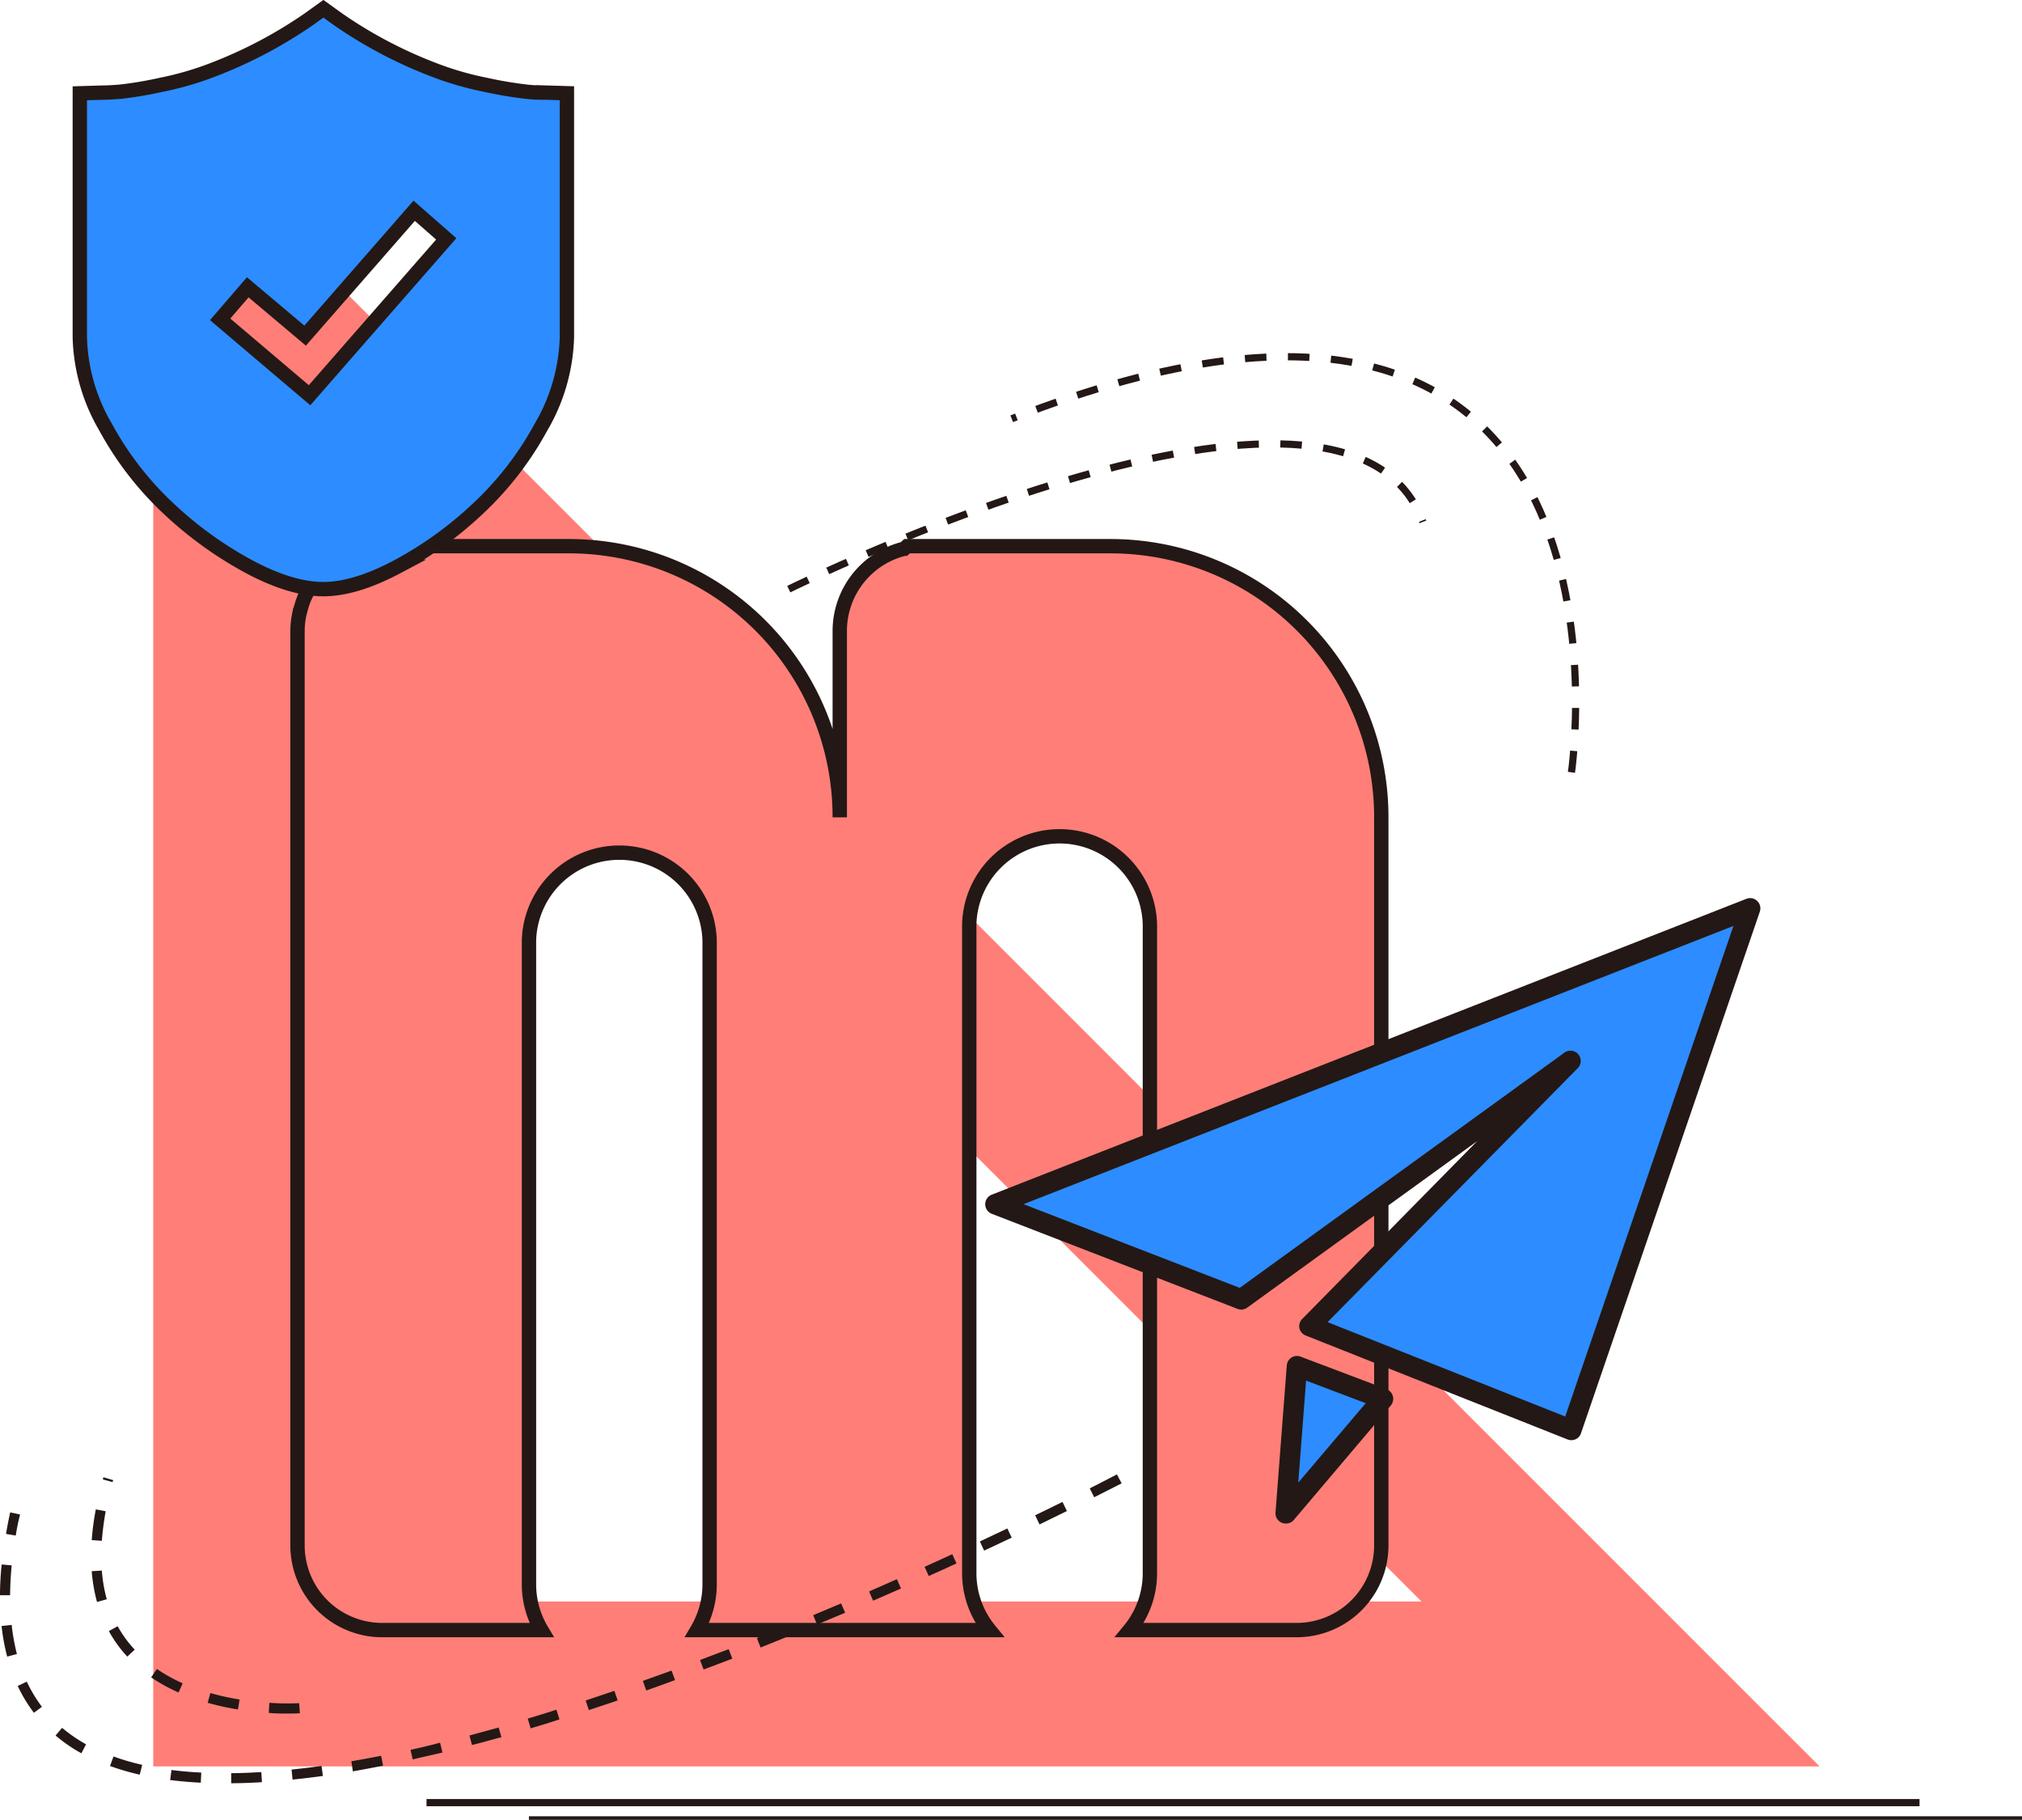 <svg id="MT" xmlns="http://www.w3.org/2000/svg" viewBox="0 0 281.98 253.76"><defs><style>.cls-1,.cls-6,.cls-7{fill:none;}.cls-1{stroke:#ff7e78;stroke-width:23px;}.cls-1,.cls-2,.cls-5,.cls-6,.cls-7{stroke-miterlimit:10;}.cls-2{fill:#ff7e78;}.cls-2,.cls-5,.cls-6,.cls-7{stroke:#231815;}.cls-2,.cls-5{stroke-width:2px;}.cls-3,.cls-5{fill:#2d8cff;}.cls-4{fill:#231815;}.cls-6{stroke-dasharray:3;}</style></defs><title>p1</title><polygon class="cls-1" points="225.99 234.81 32.87 234.81 32.87 41.7 225.99 234.81"/><path class="cls-2" d="M154.85,76.16H126.49l-.38.35a11.81,11.81,0,0,0-9,11.46v26A37.77,37.77,0,0,0,79.28,76.16H50.92c-.13.11-.24.24-.38.35a11.8,11.8,0,0,0-4.72,2.39c-.18.15-.37.29-.54.44a11.24,11.24,0,0,0-.82.87c-.21.24-.42.48-.61.74a10.38,10.38,0,0,0-.59.88c-.2.32-.38.66-.55,1s-.27.57-.39.86A13.53,13.53,0,0,0,41.91,85c-.06.25-.14.49-.19.74A11.61,11.61,0,0,0,41.49,88V215.49A11.81,11.81,0,0,0,53.3,227.3H75.52a12.42,12.42,0,0,1-1.75-6.3V131.14a12.6,12.6,0,0,1,25.19,0V221a12.52,12.52,0,0,1-1.75,6.3H138a12.52,12.52,0,0,1-2.83-7.88V129.57a12.6,12.6,0,1,1,25.19,0v89.85a12.47,12.47,0,0,1-2.84,7.88h23.3a11.81,11.81,0,0,0,11.81-11.81V113.94A37.78,37.78,0,0,0,154.85,76.16Z"/><path class="cls-3" d="M179.3,211l13.56-16-12-4.54Zm-40.51-43.09,34.29,13.26L219,147.92l-36.44,37,36.53,14.5L244,126.66Z"/><path class="cls-4" d="M179.3,212.44a1.5,1.5,0,0,1-.55-.11,1.42,1.42,0,0,1-.87-1.43l1.57-20.51a1.42,1.42,0,0,1,.66-1.09,1.4,1.4,0,0,1,1.26-.13l12,4.54a1.43,1.43,0,0,1,.88,1,1.44,1.44,0,0,1-.3,1.28l-13.56,16A1.41,1.41,0,0,1,179.3,212.44Zm2.84-19.93-1.09,14.23,9.41-11.08Zm37,8.31a1.61,1.61,0,0,1-.53-.1l-36.53-14.5a1.46,1.46,0,0,1-.87-1,1.43,1.43,0,0,1,.38-1.29L206,159.12l-32.07,23.22a1.42,1.42,0,0,1-1.35.17l-34.28-13.26a1.43,1.43,0,0,1,0-2.66l105.25-41.26a1.43,1.43,0,0,1,1.87,1.79l-24.94,72.73a1.41,1.41,0,0,1-.75.84A1.53,1.53,0,0,1,219.11,200.82Zm-34-16.46,33.14,13.16,23.46-68.41-99,38.8,30.15,11.67,45.31-32.82a1.43,1.43,0,0,1,1.85,2.16Z"/><path class="cls-4" d="M32.24,248.66l0-1.41c1.36,0,2.77-.07,4.2-.15l.09,1.41C35.05,248.6,33.62,248.65,32.24,248.66ZM28,248.58c-1.47-.07-2.91-.2-4.27-.37l.18-1.4c1.32.17,2.73.29,4.16.36Zm12.8-.43-.14-1.4c1.37-.14,2.76-.31,4.18-.51l.19,1.4Q42.85,247.94,40.76,248.15Zm-21.31-.69a34.78,34.78,0,0,1-4.15-1.21l.49-1.33a32,32,0,0,0,4,1.17ZM49.21,247,49,245.59c1.37-.23,2.75-.49,4.15-.76l.27,1.38C52,246.49,50.59,246.75,49.21,247Zm8.35-1.65L57.25,244c1.37-.3,2.74-.62,4.12-1l.33,1.38C60.31,244.7,58.93,245,57.56,245.33Zm-46.21-.87A21.59,21.59,0,0,1,7.75,242l.91-1.07A21.63,21.63,0,0,0,12,243.23Zm54.48-1.14L65.47,242l4.07-1.11.39,1.35C68.56,242.58,67.19,243,65.83,243.32ZM74,241l-.4-1.36c1.34-.4,2.69-.81,4-1.24l.42,1.35C76.72,240.19,75.36,240.6,74,241ZM4.73,238.83a20.67,20.67,0,0,1-2.26-3.74l1.27-.6A19.31,19.31,0,0,0,5.85,238Zm77.39-.37-.44-1.34,4-1.35.46,1.34C84.81,237.57,83.47,238,82.12,238.46Zm8-2.75-.47-1.33,4-1.43.49,1.32Q92.18,235,90.17,235.71Zm8-2.92-.5-1.32c1.33-.5,2.65-1,4-1.51l.51,1.32C100.8,231.79,99.47,232.29,98.14,232.79ZM1,231a29.4,29.4,0,0,1-.78-4.27l1.41-.15a28.12,28.12,0,0,0,.73,4.06Zm105.07-1.27-.52-1.31,3.93-1.59.53,1.31Zm7.87-3.21-.54-1.3,3.9-1.64.56,1.3Zm7.82-3.32-.56-1.29c1.32-.58,2.61-1.14,3.88-1.71l.57,1.3ZM1.41,222.44H0c0-1.37.08-2.81.23-4.29l1.4.13C1.49,219.71,1.42,221.11,1.41,222.44Zm128.11-2.68-.58-1.28,3.86-1.76.59,1.28C132.14,218.58,130.85,219.17,129.52,219.76Zm7.72-3.54-.59-1.28,3.83-1.81.61,1.28Zm-135-2.09-1.4-.24c.17-1,.36-2,.58-3l1.38.29C2.54,212.18,2.35,213.16,2.19,214.13Zm142.73-1.56-.61-1.28c1.38-.66,2.65-1.29,3.81-1.86l.62,1.27Zm7.63-3.77-.63-1.26c2.44-1.24,3.78-1.94,3.79-1.95l.66,1.25S155,207.56,152.55,208.8Z"/><path class="cls-4" d="M40.18,238.94c-.71,0-1.63,0-2.7-.09l.09-1.41a35.4,35.4,0,0,0,4.15.05l.1,1.41S41.21,238.94,40.18,238.94Zm-7-.57a38.32,38.32,0,0,1-4.22-.93l.38-1.36a35.64,35.64,0,0,0,4.07.9ZM24.9,236a24.09,24.09,0,0,1-3.82-2.11l.8-1.17a22.81,22.81,0,0,0,3.59,2ZM17.75,231a17.9,17.9,0,0,1-2.57-3.56l1.23-.68a16.19,16.19,0,0,0,2.38,3.27Zm-4.22-7.62a23.13,23.13,0,0,1-.74-4.29L14.2,219a21.21,21.21,0,0,0,.69,4Zm.67-8.53-1.41-.1a37.63,37.63,0,0,1,.57-4.28l1.38.26A39.88,39.88,0,0,0,14.2,214.88Zm1.5-8.18-1.36-.38.08-.3,1.36.4Z"/><path class="cls-5" d="M75.71,12.91c-.48,0-1.26,0-2.35-.13a56.82,56.82,0,0,1-5.62-.95,43.85,43.85,0,0,1-7.43-2.17,62.2,62.2,0,0,1-13.21-7l-2-1.44-2,1.44a63.23,63.23,0,0,1-13.22,7,43.73,43.73,0,0,1-7.42,2.17,53.89,53.89,0,0,1-5.62.95c-1.08.09-1.88.13-2.36.13l-3.35.1V47a26,26,0,0,0,3.63,12.62,44.73,44.73,0,0,0,8.87,11.41,53.11,53.11,0,0,0,11.13,8c3.92,2.09,7.37,3.12,10.32,3.12h0q4.44,0,10.32-3.12a52.55,52.55,0,0,0,11.14-8,44.91,44.91,0,0,0,8.87-11.41A26.15,26.15,0,0,0,79.06,47V13l-3.35-.1ZM43.17,55.11,30.7,44.53l3.85-4.47,8,6.74L57.76,29.39l4.47,3.92Z"/><path class="cls-6" d="M110,82.15s77.73-38.48,88.43-9.38"/><path class="cls-6" d="M219.15,107.69S231.62,23,141.09,58.39"/><line class="cls-7" x1="59.48" y1="251.36" x2="267.69" y2="251.36"/><line class="cls-7" x1="73.76" y1="253.76" x2="281.98" y2="253.76"/></svg>